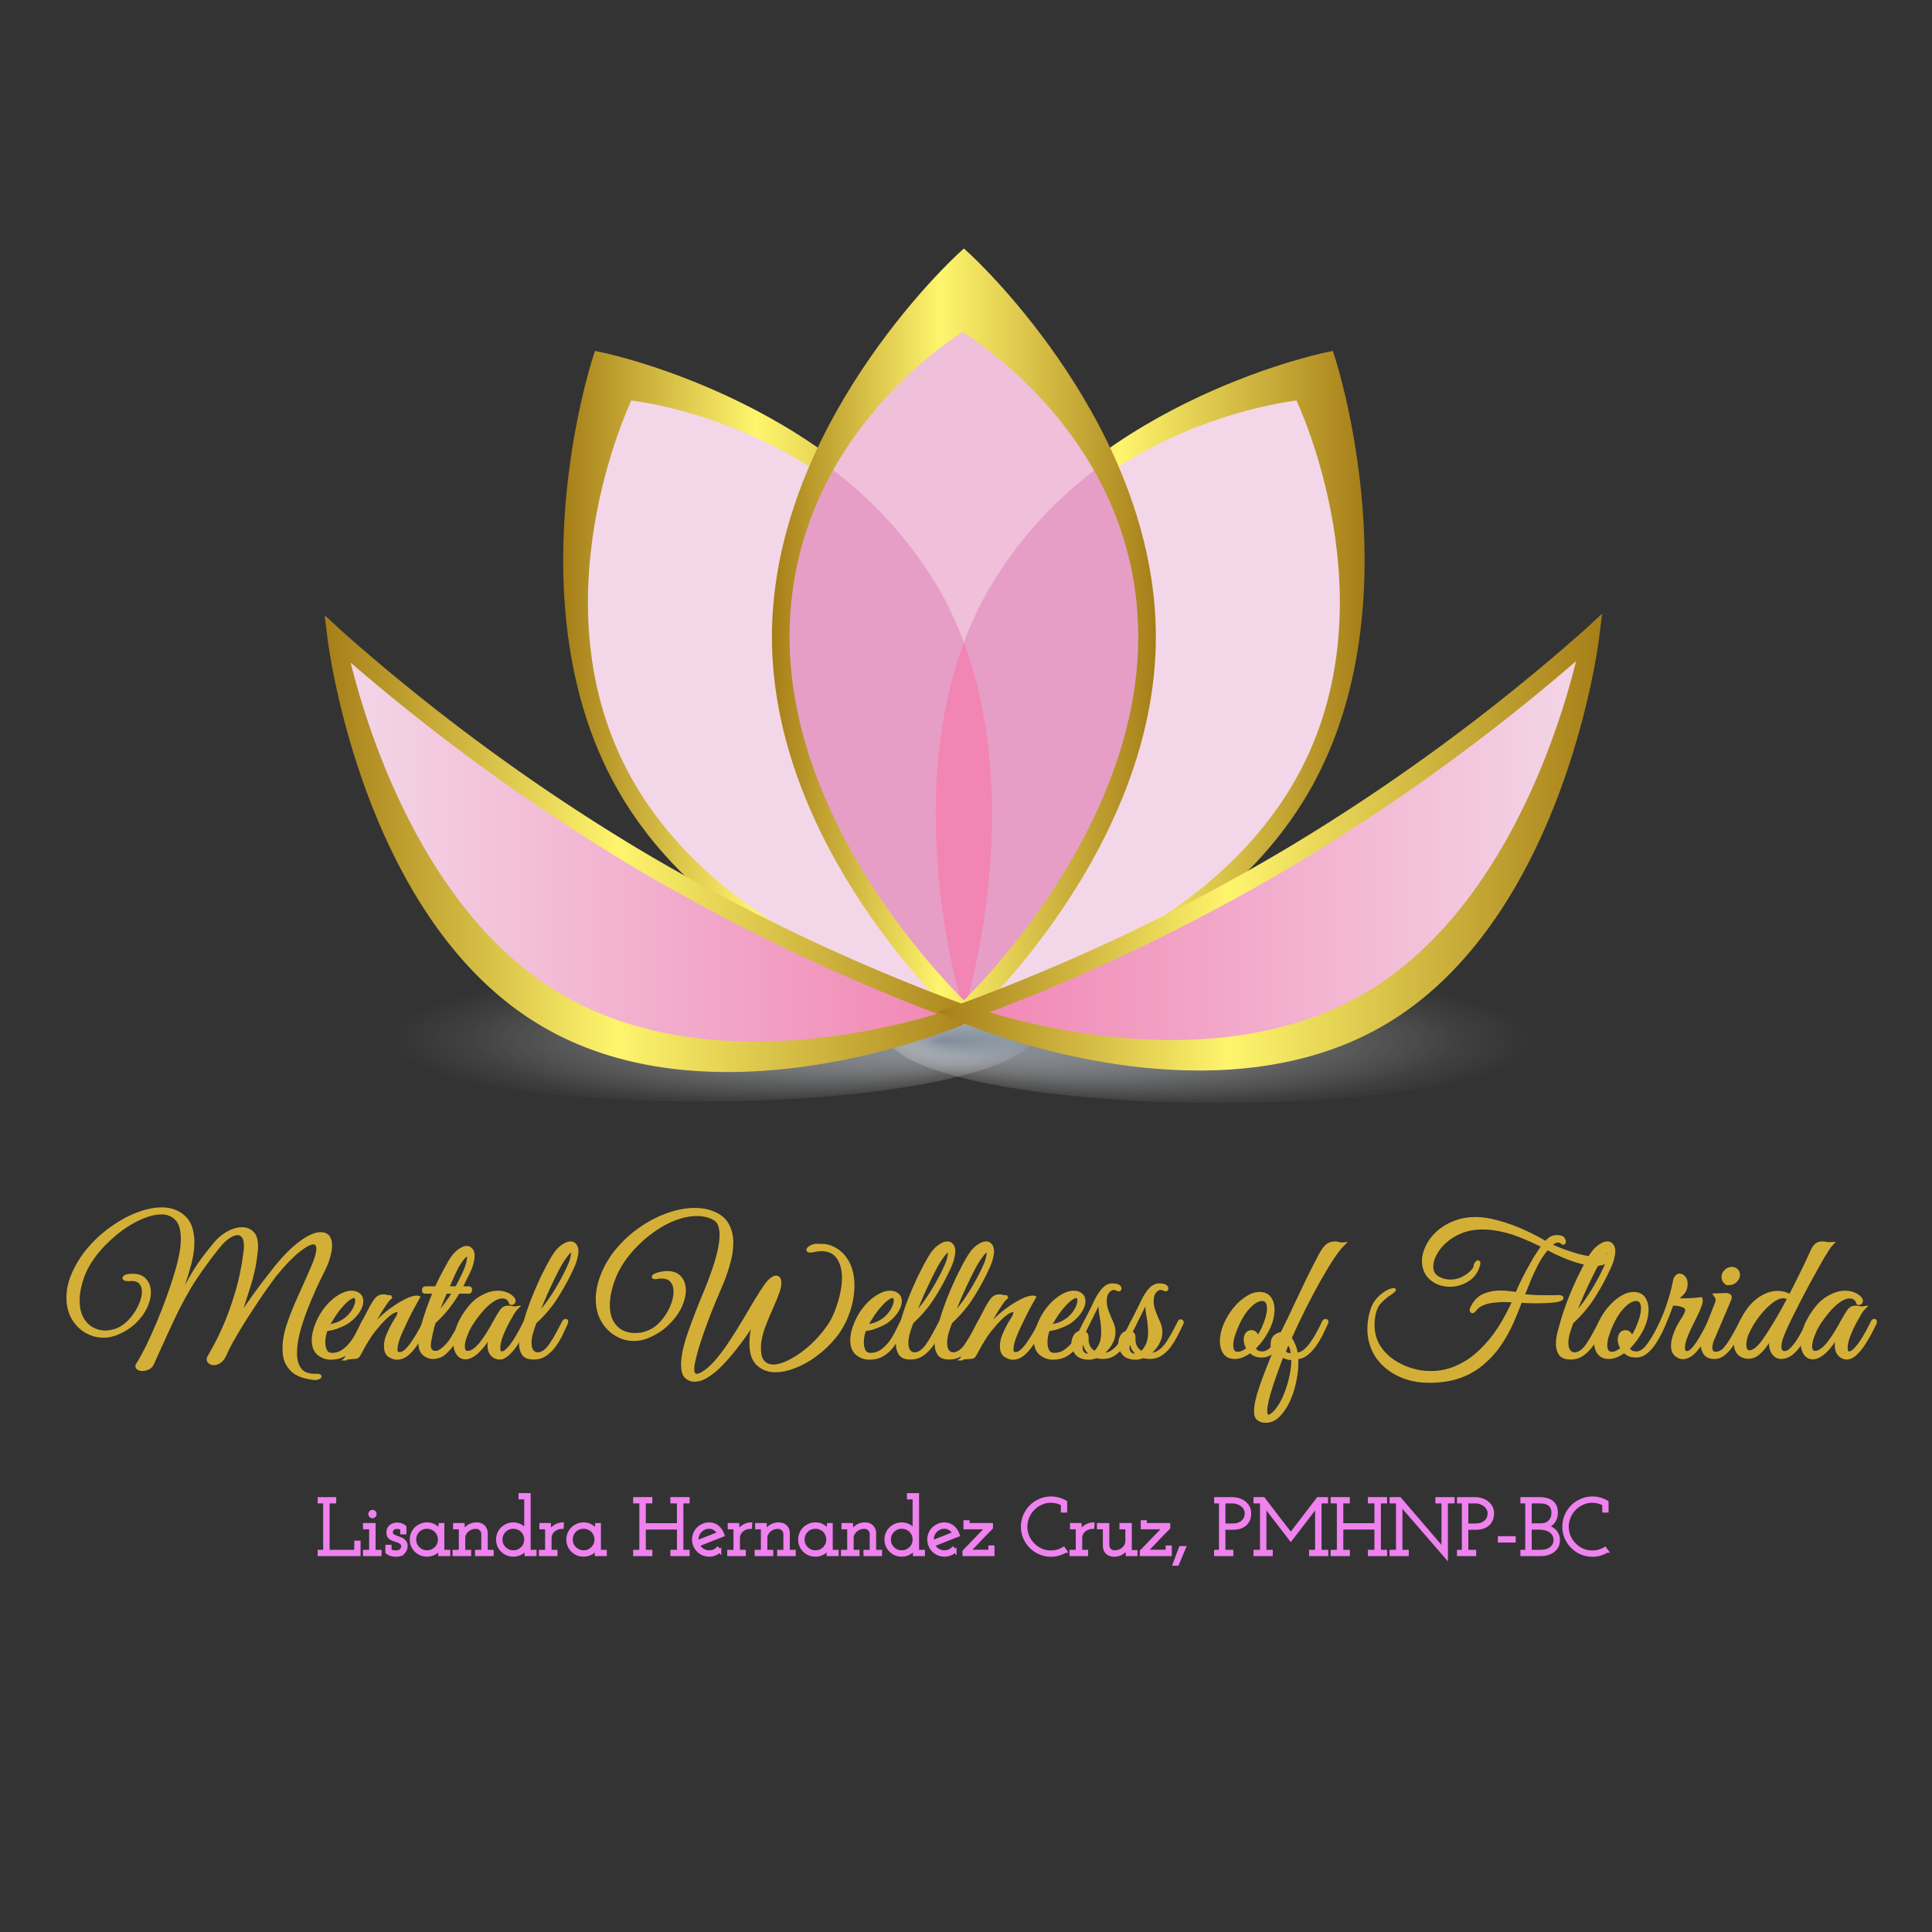 <?xml version="1.0" encoding="UTF-8"?>
<svg data-bbox="70.465 257.221 1870.82 1361.932" width="2000" height="2000" viewBox="0 0 2000 2000" id="5b9cd1dd-ca86-40d5-9a40-068cedb11fe0" xmlns="http://www.w3.org/2000/svg" data-type="ugc">
    <rect x="0" y="0" width="2000" height="2000" fill="#333333" stroke="none"/>
    <g>
        <defs id="d0201ab6-c5bb-4b3c-8b55-51a887fdf953">
            <style type="text/css" id="1b23cf1f-1f33-4fe6-a872-a35429e0ee86">
                @font-face{font-family:&quot;Josefin Slab Thin&quot;;src:url(JosefinSlab-VariableFont_wght.ttf)}@font-face{font-family:&quot;Great Vibes&quot;;src:url(GreatVibes-Regular.ttf)}
            </style>
        </defs>
        <g transform="matrix(8.142 0 0 8.444 997.3 699.538)" id="a2ec2b10-1dc6-4a64-b0a1-721f5bf6b838">
            <g id="d022bf82-175e-49cb-9b8d-cc8fd97e0d3f">
                <g transform="translate(-33.244 43.736)" id="b63324ea-54b2-4d97-ab04-bf717406547b">
                    <radialGradient id="02600f9d-cb7f-4e51-99ca-c46b00639d97" gradientUnits="userSpaceOnUse" gradientTransform="matrix(-.525 0 0 .105 -7439.255 -712.262)" cx="-14284.586" cy="7781.047" r="80.682" fx="-14347.164" fy="7781.047">
                        <stop offset="0%" id="756015f2-38d3-4ba7-a2f7-4c4711879db8" stop-color="#808c98" stop-opacity="1"/>
                        <stop offset="3.867%" id="8ccdd74a-714a-4927-96b6-354086484e15" stop-color="#86929d" stop-opacity=".95"/>
                        <stop offset="37.223%" id="8720507c-1ea1-47ad-bf3b-e7eb244e75dd" stop-color="#bac0c7" stop-opacity=".545"/>
                        <stop offset="65.508%" id="7f26d431-3952-4533-abe6-4ea27a3cbee0" stop-color="#dfe2e5" stop-opacity=".249"/>
                        <stop offset="87.312%" id="d1f25832-0b84-47ff-9246-6b537c2b2c15" stop-color="#f6f7f8" stop-opacity=".068"/>
                        <stop offset="100%" id="22ec4bc0-d670-4c9f-bdf8-4dfa9df0a1cd" stop-color="#ffffff" stop-opacity="0"/>
                    </radialGradient>
                    <path transform="translate(-57.296 -103.97)" d="M14.95 103.972c0 4.675 18.96 8.46 42.344 8.46 23.392 0 42.349-3.785 42.349-8.46 0-4.674-18.957-8.465-42.349-8.465-23.385 0-42.344 3.79-42.344 8.465" id="8f8e60f3-ef48-4f83-969a-1623fc388d88" opacity="1" fill="url(#02600f9d-cb7f-4e51-99ca-c46b00639d97)" fill-rule="nonzero" stroke="none" stroke-width="1" stroke-linecap="butt" stroke-linejoin="miter" stroke-miterlimit="4" stroke-dasharray="none" stroke-dashoffset="0"/>
                </g>
                <g transform="translate(32.563 43.918)" id="f4911b2e-03bf-41c8-b7dc-b225465f6204">
                    <radialGradient id="5200df68-aa8f-480f-aab0-2ca25da7ff01" gradientUnits="userSpaceOnUse" gradientTransform="matrix(.525 0 0 .105 7188.847 -712.262)" cx="-13463.69" cy="7782.783" r="80.682" fx="-13526.269" fy="7782.783">
                        <stop offset="0%" id="50c2f918-cb54-4d27-8160-a3361bf545b5" stop-color="#808c98" stop-opacity="1"/>
                        <stop offset="3.867%" id="d3960791-a437-4f0b-8c9a-1525969032a1" stop-color="#86929d" stop-opacity=".95"/>
                        <stop offset="37.223%" id="fdb31d80-4b70-4b51-8a2d-65be968a61eb" stop-color="#bac0c7" stop-opacity=".545"/>
                        <stop offset="65.508%" id="96e088e2-c747-413b-9944-409099db93c6" stop-color="#dfe2e5" stop-opacity=".249"/>
                        <stop offset="87.312%" id="d3d800db-5e61-415d-8562-df16ec74841b" stop-color="#f6f7f8" stop-opacity=".068"/>
                        <stop offset="100%" id="8974c504-bff3-450b-82a8-2b11ae038713" stop-color="#ffffff" stop-opacity="0"/>
                    </radialGradient>
                    <path transform="translate(-123.103 -104.152)" d="M165.45 104.153c0 4.675-18.962 8.462-42.346 8.462-23.391 0-42.348-3.787-42.348-8.462s18.957-8.464 42.348-8.464c23.384 0 42.345 3.79 42.345 8.464" id="2e71d5d9-98c3-47f7-aa98-39c7f57e0d3e" opacity="1" fill="url(#5200df68-aa8f-480f-aab0-2ca25da7ff01)" fill-rule="nonzero" stroke="none" stroke-width="1" stroke-linecap="butt" stroke-linejoin="miter" stroke-miterlimit="4" stroke-dasharray="none" stroke-dashoffset="0"/>
                </g>
                <g transform="translate(23.165 1.4)" id="aa7abc61-9810-4c2e-a6a3-07cda93ebe4a">
                    <path transform="translate(-113.705 -61.634)" d="M133.876 73.276c-12.737 22.054-43.23 28.29-43.23 28.29s-9.84-29.522 2.893-51.575c12.734-22.059 43.22-28.29 43.22-28.29s9.847 29.522-2.883 51.575" id="a5d74590-8ac1-4dc5-abea-f448b4500cd1" opacity="1" fill="#f3d7e8" fill-rule="nonzero" stroke="none" stroke-width="1" stroke-linecap="butt" stroke-linejoin="miter" stroke-miterlimit="4" stroke-dasharray="none" stroke-dashoffset="0"/>
                </g>
                <g transform="translate(-23.037 1.4)" id="5fced232-77a1-4ba4-9593-64291e7f0c59">
                    <path transform="translate(-67.503 -61.634)" d="M87.672 49.987c12.728 22.055 2.887 51.579 2.887 51.579s-30.49-6.236-43.225-28.292c-12.728-22.051-2.886-51.572-2.886-51.572s30.488 6.23 43.224 28.285" id="391d7c87-8098-4592-887c-d260afbf5567" opacity="1" fill="#f3d7e8" fill-rule="nonzero" stroke="none" stroke-width="1" stroke-linecap="butt" stroke-linejoin="miter" stroke-miterlimit="4" stroke-dasharray="none" stroke-dashoffset="0"/>
                </g>
                <g transform="translate(-23.037 1.398)" id="095ce9e0-30fd-42a1-88f1-0c715cec0619">
                    <linearGradient id="bfa4ae6f-de84-450e-a79a-b72ade69cca0" gradientUnits="userSpaceOnUse" x1="39.654" y1="61.632" x2="95.353" y2="61.632">
                        <stop offset="0%" id="ee2813ef-e4d5-4824-a74c-7b0a408dd57c" stop-color="#a67e18" stop-opacity="1"/>
                        <stop offset="43.956%" id="ec178a9e-cea6-4112-957c-3c374079fa44" stop-color="#fff56d" stop-opacity="1"/>
                        <stop offset="100%" id="7b4b83ee-f692-4198-a25f-51d3abd4539f" stop-color="#a67e18" stop-opacity="1"/>
                    </linearGradient>
                    <path transform="translate(-67.503 -61.632)" d="M86.705 50.546c12.326 21.351 2.893 50.375 2.792 50.665l1.288-.741c-.306-.064-30.15-6.401-42.484-27.75-12.326-21.355-.084-45.945.01-46.236.3.061 26.06 2.711 38.394 24.062M43.388 21.347c-.407 1.227-9.86 30.255 2.98 52.486 12.837 22.239 42.698 28.567 43.965 28.826l.968.198.316-.94c.41-1.225 9.862-30.253-2.976-52.49C75.8 27.195 45.942 20.865 44.67 20.608l-.97-.201z" id="849fab14-6f07-445e-8479-2013df90e6d9" opacity="1" fill="url(#bfa4ae6f-de84-450e-a79a-b72ade69cca0)" fill-rule="nonzero" stroke="none" stroke-width="1" stroke-linecap="butt" stroke-linejoin="miter" stroke-miterlimit="4" stroke-dasharray="none" stroke-dashoffset="0"/>
                </g>
                <g transform="translate(23.165 1.398)" id="71b554ce-1d23-4efb-91e6-d9412ce96a4b">
                    <linearGradient id="4b79d599-f12e-46e5-abc5-d3e4e411eaaa" gradientUnits="userSpaceOnUse" x1="85.858" y1="61.632" x2="141.551" y2="61.632">
                        <stop offset="0%" id="f52cc819-6d71-44bd-bdd2-767ff7c18084" stop-color="#a67e18" stop-opacity="1"/>
                        <stop offset="43.956%" id="27e57150-e457-4e92-8d81-8db767fa0520" stop-color="#fff56d" stop-opacity="1"/>
                        <stop offset="100%" id="daf77bce-67eb-4d00-a541-95111949f637" stop-color="#a67e18" stop-opacity="1"/>
                    </linearGradient>
                    <path transform="translate(-113.705 -61.632)" d="M132.893 26.484c.097.29 12.34 24.88.014 46.235-12.33 21.35-42.182 27.687-42.481 27.75l1.282.742c-.095-.29-9.528-29.314 2.799-50.665 12.325-21.35 38.086-24 38.386-24.062m4.614-6.077-.972.201c-1.262.257-31.133 6.587-43.967 28.82-12.836 22.236-3.382 51.264-2.98 52.488l.311.941.976-.198c1.268-.26 31.126-6.587 43.963-28.826 12.838-22.231 3.39-51.26 2.982-52.486z" id="544a443b-f584-4af8-af9b-1adf7ddd854f" opacity="1" fill="url(#4b79d599-f12e-46e5-abc5-d3e4e411eaaa)" fill-rule="nonzero" stroke="none" stroke-width="1" stroke-linecap="butt" stroke-linejoin="miter" stroke-miterlimit="4" stroke-dasharray="none" stroke-dashoffset="0"/>
                </g>
                <g transform="translate(.063 -4.779)" id="638ab1de-b950-4e6a-b12d-2035e5aadfd2">
                    <path transform="translate(-90.603 -55.455)" d="M113.889 55.455c0 25.465-23.286 46.11-23.286 46.11S67.316 80.92 67.316 55.456c0-25.463 23.287-46.11 23.287-46.11s23.286 20.647 23.286 46.11" id="1be406a4-0ae9-4b0f-9c19-1f4dfd7f80fc" opacity="1" fill="#f0bfd9" fill-rule="nonzero" stroke="none" stroke-width="1" stroke-linecap="butt" stroke-linejoin="miter" stroke-miterlimit="4" stroke-dasharray="none" stroke-dashoffset="0"/>
                </g>
                <g transform="translate(9.913 7.53)" id="2e487cac-e005-4262-8a1f-17b56c8dd920">
                    <path transform="translate(-100.453 -67.764)" d="M93.54 49.991c-12.584 21.797-3.123 50.865-2.901 51.541.746-.67 23.25-21.032 23.25-46.077a50.8 50.8 0 0 0-5.162-21.46 50.8 50.8 0 0 0-15.188 15.996" id="70afd6fd-bd3b-4ddc-926b-01bf2f7d063b" opacity="1" fill="#e69ec6" fill-rule="nonzero" stroke="none" stroke-width="1" stroke-linecap="butt" stroke-linejoin="miter" stroke-miterlimit="4" stroke-dasharray="none" stroke-dashoffset="0"/>
                </g>
                <g transform="translate(-9.787 7.529)" id="0fb17a63-484e-41ec-9023-5961fd52d1fa">
                    <path transform="translate(-80.753 -67.763)" d="M87.672 49.987a50.8 50.8 0 0 0-15.193-15.992 50.8 50.8 0 0 0-5.163 21.46c0 25.034 22.493 45.397 23.257 46.076.222-.686 9.676-29.749-2.901-51.544" id="38e18e79-7591-4594-8942-550602b2e92d" opacity="1" fill="#e69ec6" fill-rule="nonzero" stroke="none" stroke-width="1" stroke-linecap="butt" stroke-linejoin="miter" stroke-miterlimit="4" stroke-dasharray="none" stroke-dashoffset="0"/>
                </g>
                <g transform="translate(.063 18.556)" id="e6de9f87-ffcb-4720-b575-40f72c1e14cd">
                    <path transform="translate(-90.603 -78.79)" d="M90.603 101.42c.567-1.762 7.776-25.068 0-45.259-7.772 20.189-.57 43.479 0 45.259" id="21fb4034-a64c-4d0f-b13f-8c66db31f933" opacity="1" fill="#f285b3" fill-rule="nonzero" stroke="none" stroke-width="1" stroke-linecap="butt" stroke-linejoin="miter" stroke-miterlimit="4" stroke-dasharray="none" stroke-dashoffset="0"/>
                </g>
                <g transform="translate(.063 -4.777)" id="f56163a0-e1ea-4e4f-a44d-d8edfbbfdd2b">
                    <linearGradient id="b5a7350d-ef18-4137-b3e5-1fdc35ab62eb" gradientUnits="userSpaceOnUse" x1="66.196" y1="55.457" x2="115.01" y2="55.457">
                        <stop offset="0%" id="b97dbe94-d4f2-40e0-ba78-7692738eff9e" stop-color="#a67e18" stop-opacity="1"/>
                        <stop offset="43.956%" id="7190e9e6-f27c-4f10-8157-bbc02cafc56c" stop-color="#fff56d" stop-opacity="1"/>
                        <stop offset="100%" id="91d21719-4244-4c45-9f92-80551c695681" stop-color="#a67e18" stop-opacity="1"/>
                    </linearGradient>
                    <path transform="translate(-90.603 -55.457)" d="M112.772 55.455c0 24.677-22.68 45.067-22.909 45.272h1.485c-.233-.205-22.912-20.62-22.912-45.272 0-24.677 21.752-37.15 21.981-37.353.23.203 22.355 12.7 22.355 37.353M89.863 8.51c-.966.857-23.667 21.27-23.667 46.945 0 25.673 22.701 46.089 23.667 46.945l.74.661.745-.661c.96-.857 23.662-21.273 23.662-46.945 0-25.674-22.701-46.088-23.662-46.945l-.745-.657Z" id="b99baee2-7f72-4152-b04d-568336fb2bb9" opacity="1" fill="url(#b5a7350d-ef18-4137-b3e5-1fdc35ab62eb)" fill-rule="nonzero" stroke="none" stroke-width="1" stroke-linecap="butt" stroke-linejoin="miter" stroke-miterlimit="4" stroke-dasharray="none" stroke-dashoffset="0"/>
                </g>
                <g transform="translate(-39.789 21.412)" id="22ae342c-fe4e-4d09-88bc-35addec42f27">
                    <linearGradient id="3ab99bd0-4bee-4a68-912e-b4c6d0305b52" gradientUnits="userSpaceOnUse" x1="10.821" y1="81.646" x2="90.682" y2="81.646">
                        <stop offset="0%" id="c7073a1f-bd33-4b90-9269-b2bead05b0ed" stop-color="#f3d7e8" stop-opacity="1"/>
                        <stop offset="100%" id="690528dc-a78e-4c0c-b64e-f1be70a1fa05" stop-color="#f285b3" stop-opacity="1"/>
                    </linearGradient>
                    <path transform="translate(-50.752 -81.646)" d="M48.61 82.403a252.5 252.5 0 0 0 42.072 19.34s-31.385 13.074-53.434.34c-22.06-12.73-26.427-46.448-26.427-46.448A253 253 0 0 0 48.61 82.403" id="1ee4de3a-ff6a-4c03-a5e6-5aa38f10dba3" opacity="1" fill="url(#3ab99bd0-4bee-4a68-912e-b4c6d0305b52)" fill-rule="nonzero" stroke="none" stroke-width="1" stroke-linecap="butt" stroke-linejoin="miter" stroke-miterlimit="4" stroke-dasharray="none" stroke-dashoffset="0"/>
                </g>
                <g transform="translate(-38.936 20.577)" id="6e0f2627-30aa-43a6-935c-d53034e0ea71">
                    <linearGradient id="9198c443-8f26-4a74-80bd-e1a240a20831" gradientUnits="userSpaceOnUse" x1="9.326" y1="80.811" x2="93.883" y2="80.811">
                        <stop offset="0%" id="4a4534f4-72d1-48fb-8bcf-65d4c1b379ee" stop-color="#a67e18" stop-opacity="1"/>
                        <stop offset="43.956%" id="4201bed3-95d5-40f5-b851-e7c4fb18366e" stop-color="#fff56d" stop-opacity="1"/>
                        <stop offset="100%" id="67dd8bb9-aaa0-4f78-8048-b87fb17b5940" stop-color="#a67e18" stop-opacity="1"/>
                    </linearGradient>
                    <path transform="translate(-51.605 -80.811)" d="M48.05 83.368a256.6 256.6 0 0 0 42.283 19.438l-.081-2.096c-.305.13-29.753 10.735-51.066-1.566-21.313-12.307-27.217-43.323-27.26-43.652l-1.85.975a256.6 256.6 0 0 0 37.975 26.9M9.71 55.779c.186 1.395 4.702 34.416 26.976 47.27 22.274 12.863 53.124.27 54.427-.272l2.77-1.152-2.85-.94a254.7 254.7 0 0 1-41.865-19.25A254.5 254.5 0 0 1 11.563 54.8l-2.237-1.994Z" id="6e907536-2187-4244-a527-dda430dfeee1" opacity="1" fill="url(#9198c443-8f26-4a74-80bd-e1a240a20831)" fill-rule="nonzero" stroke="none" stroke-width="1" stroke-linecap="butt" stroke-linejoin="miter" stroke-miterlimit="4" stroke-dasharray="none" stroke-dashoffset="0"/>
                </g>
                <g transform="translate(39.856 21.257)" id="7d4a979d-671b-4ccf-9213-7bfa6bc1b1c5">
                    <linearGradient id="06b4e056-5e55-4844-af1b-3f692454daa7" gradientUnits="userSpaceOnUse" x1="90.463" y1="81.491" x2="170.33" y2="81.491">
                        <stop offset="0%" id="a2ee0d40-4536-4032-8ed6-a307767092a1" stop-color="#f285b3" stop-opacity="1"/>
                        <stop offset="100%" id="43e6464d-3b36-42f4-96a5-2a0011dee4ae" stop-color="#f3d7e8" stop-opacity="1"/>
                    </linearGradient>
                    <path transform="translate(-130.397 -81.49)" d="M132.535 82.243a253 253 0 0 1-42.072 19.345s31.387 13.073 53.437.34c22.053-12.73 26.43-46.447 26.43-46.447a253 253 0 0 1-37.795 26.762" id="f16eba1d-c9d9-4692-833b-4929dafafe1d" opacity="1" fill="url(#06b4e056-5e55-4844-af1b-3f692454daa7)" fill-rule="nonzero" stroke="none" stroke-width="1" stroke-linecap="butt" stroke-linejoin="miter" stroke-miterlimit="4" stroke-dasharray="none" stroke-dashoffset="0"/>
                </g>
                <g transform="translate(38.937 20.389)" id="45c5ec63-6b88-485f-98e3-56e6bcac6461">
                    <linearGradient id="34d65b4c-b525-4685-9d36-3254b754bc8c" gradientUnits="userSpaceOnUse" x1="87.199" y1="80.623" x2="171.754" y2="80.623">
                        <stop offset="0%" id="cababbd6-3565-49fb-8475-33daa4d096a0" stop-color="#a67e18" stop-opacity="1"/>
                        <stop offset="43.956%" id="489f70de-a5ef-4c03-9de5-05710970e51d" stop-color="#fff56d" stop-opacity="1"/>
                        <stop offset="100%" id="3d416168-cefc-49a8-a7c6-48a40cc891c4" stop-color="#a67e18" stop-opacity="1"/>
                    </linearGradient>
                    <path transform="translate(-129.477 -80.623)" d="m171.002 56.281-1.853-.978c-.038.332-5.944 31.348-27.256 43.657-21.312 12.296-50.761 1.696-51.067 1.57l-.079 2.09a257 257 0 0 0 42.28-19.438 256 256 0 0 0 37.975-26.9m.752-3.664-2.238 1.994a253.6 253.6 0 0 1-37.608 26.635 254 254 0 0 1-41.861 19.25l-2.848.94 2.766 1.154c1.3.54 32.154 13.133 54.43.276 22.273-12.861 26.793-45.877 26.974-47.274z" id="5fecfb15-5d33-486f-947c-ee0231cb78c2" opacity="1" fill="url(#34d65b4c-b525-4685-9d36-3254b754bc8c)" fill-rule="nonzero" stroke="none" stroke-width="1" stroke-linecap="butt" stroke-linejoin="miter" stroke-miterlimit="4" stroke-dasharray="none" stroke-dashoffset="0"/>
                </g>
            </g>
        </g>
        <g transform="translate(997 1583.304)scale(3.303)" id="b65c5106-a2fc-4954-9a78-5bdc9bd6a223">
            <g aria-label="Lisandra Hernandez Cruz, PMHNP-BC" style="white-space:pre" id="3fd9eebc-6ae8-4e18-89cc-a93b80d0f0e9" font-style="normal" font-weight="400" font-size="25" font-family="Josefin Slab Thin" opacity="1" fill-rule="nonzero" stroke="#ee82ee" stroke-width="1" stroke-linecap="butt" stroke-linejoin="miter" stroke-miterlimit="4" stroke-dasharray="none" stroke-dashoffset="0">
                <path d="M-189.34 7.853v-3.85h-.975v2.875h-8.725v-15.55h2.075v-.975h-4.825v.975h1.725v15.55h-1.725v.975z" id="5dfb238d-46fb-445d-adb7-7b01ed9b4cfe" fill="#ee82ee"/>
                <path d="M-182.756 7.853v-.975h-1.875v-8.4h-2.95v.975h1.925v7.425h-1.925v.975zm-1.55-12.7q0-.35-.25-.575-.25-.25-.55-.25-.325 0-.575.25-.25.225-.25.575t.25.6q.25.225.575.225.3 0 .55-.225.25-.25.25-.6z" id="f5cf6829-3f4f-4b99-88df-f7ed9ac3f1a9" fill="#ee82ee"/>
                <path d="M-175.264 7.053q.35-.4.5-.875.175-.5.175-.95 0-.8-.35-1.275-.325-.475-.825-.775-.525-.3-1.125-.475-.575-.2-1.1-.425-.5-.2-.875-.5-.35-.325-.35-.875 0-.425.15-.725t.375-.5q.25-.175.575-.25.35-.1.675-.1.425 0 .8.1t.725.3v1.3h.95V-.797q-.25-.225-.55-.375-.3-.175-.625-.3-.4-.125-.7-.15-.3-.05-.625-.05-.45 0-.975.175-.525.15-.925.475t-.65.8q-.225.475-.225 1.15 0 .825.325 1.3.35.45.875.7t1.125.425 1.1.4q.525.2.85.55t.325 1q0 .45-.175.775-.15.3-.425.525-.3.225-.65.35-.35.1-.725.1-.55 0-1.05-.075-.5-.1-.975-.4V5.303h-.925v1.825q.575.55 1.325.725.775.2 1.575.2.85 0 1.425-.275.6-.275.975-.725z" id="21f9eab1-49be-490b-8643-e9fab34f4798" fill="#ee82ee"/>
                <path d="M-161.232 7.853v-.975h-1.85v-8.4h-.825q-.05.55-.075 1.125-.025.55-.025 1.075-.425-.975-1.475-1.675-1.05-.725-2.525-.725-1.05 0-1.95.4-.875.375-1.55 1.025-.675.675-1.05 1.575t-.375 1.875q0 1.025.375 1.9t1.05 1.55 1.55 1.05q.9.375 1.95.375.75 0 1.4-.2.675-.2 1.2-.55.5-.325.85-.725.375-.425.55-.875v2.175zm-6.775-8.575q.8 0 1.5.3.7.275 1.25.8.525.525.825 1.25.325.7.325 1.525t-.325 1.55q-.3.7-.85 1.225-.525.525-1.225.825-.7.275-1.5.275t-1.475-.275-1.2-.775q-.575-.525-.9-1.25t-.325-1.575q0-.8.275-1.5.3-.7.825-1.225.5-.55 1.225-.85t1.575-.3z" id="e9528a42-0177-4be9-a2b8-120d0ad048fc" fill="#ee82ee"/>
                <path d="M-154.68 7.853v-.975h-1.85v-4.15q0-.725.3-1.35.326-.65.876-1.125.525-.45 1.2-.7.7-.25 1.475-.25 1.05.05 1.575.65.55.575.6 1.4v5.525h-1.95v.975h4.825v-.975h-1.85v-5.8q-.05-1.25-.85-2.025t-2.175-.775q-1.4 0-2.5.725t-1.6 1.9q-.025-.425-.05-.75-.025-.35-.05-.775l-.025-.9h-2.625v.975h1.8v7.425h-1.95v.975z" id="4646b459-1ab7-44c9-8d66-c95682c47426" fill="#ee82ee"/>
                <path d="M-134.181 7.853v-.975h-1.85v-17.774h-2.8v.974h1.775v9.4q0 .425.025 1.1-.2-.425-.525-.825t-.85-.75q-.525-.325-1.2-.525-.65-.2-1.35-.2-1.05 0-1.95.4-.875.375-1.55 1.025t-1.05 1.55-.375 1.9q0 1.025.375 1.9t1.05 1.55 1.55 1.05q.9.375 1.95.375.75 0 1.4-.2.675-.2 1.2-.55.5-.325.85-.725.375-.425.55-.875v2.175zm-6.775-8.575q.775 0 1.475.275t1.225.775q.55.525.875 1.275.325.725.325 1.55t-.325 1.55q-.3.725-.85 1.225-.55.525-1.25.825-.675.275-1.475.275-.825 0-1.525-.275-.675-.3-1.2-.825-.55-.5-.875-1.225-.3-.725-.3-1.55 0-.8.3-1.5.3-.725.825-1.25t1.225-.825 1.55-.3z" id="295eff85-1896-457b-ae59-06c6c2d25164" fill="#ee82ee"/>
                <path d="M-127.629 7.853v-.975h-1.85v-4.15q0-.775.325-1.425.325-.675.9-1.1.5-.425 1.15-.65.675-.25 1.425-.25l.05-1.025q-.575.025-1.15.2-.55.175-1.075.5-.55.325-1 .825-.425.475-.7 1.1-.025-.425-.025-.55t-.025-.55l-.075-1.325h-2.625v.975h1.8v7.425h-1.95v.975z" id="635651d3-75f3-4fd4-84dc-dae7de6c39a7" fill="#ee82ee"/>
                <path d="M-112.16 7.853v-.975h-1.85v-8.4h-.825q-.05.55-.075 1.125-.025.55-.025 1.075-.425-.975-1.475-1.675-1.05-.725-2.525-.725-1.05 0-1.95.4-.875.375-1.55 1.025-.675.675-1.05 1.575t-.375 1.875q0 1.025.375 1.9t1.05 1.55 1.55 1.05q.9.375 1.95.375.75 0 1.4-.2.675-.2 1.2-.55.5-.325.85-.725.375-.425.55-.875v2.175zm-6.775-8.575q.8 0 1.5.3.7.275 1.25.8.525.525.825 1.25.325.7.325 1.525t-.325 1.55q-.3.7-.85 1.225-.525.525-1.225.825-.7.275-1.5.275t-1.475-.275-1.2-.775q-.575-.525-.9-1.25t-.325-1.575q0-.8.275-1.5.3-.7.825-1.225.5-.55 1.225-.85t1.575-.3z" id="a9c3124e-d469-4a3e-bf2f-444ac366de51" fill="#ee82ee"/>
                <path d="M-97.888 7.853v-.975h-2.05v-7.35h10.75v7.35h-2.05v.975h5.025v-.975h-1.95v-15.55h1.95v-.975h-5.025v.975h2.05v7.2h-10.75v-7.2h2.05v-.975h-5.025v.975h1.95v15.55h-1.95v.975z" id="87f916f6-bba0-4fad-a51a-a0d8d6273f8d" fill="#ee82ee"/>
                <path d="M-79.556-.722q.975 0 1.75.55.8.525 1.25 1.375l-3.4 1.35q-1.675.65-3.375 1.325-.175-.85.025-1.65.2-.825.7-1.475.525-.675 1.3-1.075.8-.4 1.75-.4zm3.275 7.45-.625-.75q-.525.5-1.2.775t-1.45.275q-1.175 0-2.1-.6t-1.375-1.575q1.95-.8 3.875-1.55 1.95-.75 3.9-1.525-.25-.75-.65-1.375-.4-.65-.925-1.1-.55-.5-1.25-.75-.7-.275-1.475-.275-1.025 0-1.925.4-.875.375-1.55 1.025t-1.05 1.55-.375 1.9q0 1.025.375 1.9t1.05 1.55 1.55 1.05q.9.375 1.925.375.975 0 1.8-.35t1.475-.95z" id="53b1f6aa-c930-49e1-bde4-8fe8f7741842" fill="#ee82ee"/>
                <path d="M-68.595 7.853v-.975h-1.85v-4.15q0-.775.325-1.425.325-.675.9-1.1.5-.425 1.15-.65.675-.25 1.425-.25l.05-1.025q-.575.025-1.15.2-.55.175-1.075.5-.55.325-1 .825-.425.475-.7 1.1-.025-.425-.025-.55t-.025-.55l-.075-1.325h-2.625v.975h1.8v7.425h-1.95v.975z" id="4f45075e-5450-47a5-9554-dad4bb6f3511" fill="#ee82ee"/>
                <path d="M-60.002 7.853v-.975h-1.85v-4.15q0-.725.3-1.35.325-.65.875-1.125.525-.45 1.2-.7.7-.25 1.475-.25 1.05.05 1.575.65.55.575.6 1.4v5.525h-1.95v.975h4.825v-.975h-1.85v-5.8q-.05-1.25-.85-2.025t-2.175-.775q-1.4 0-2.5.725t-1.6 1.9q-.025-.425-.05-.75-.025-.35-.05-.775l-.025-.9h-2.625v.975h1.8v7.425h-1.95v.975z" id="fafccd44-1589-45d7-b87b-76d38e487826" fill="#ee82ee"/>
                <path d="M-39.504 7.853v-.975h-1.85v-8.4h-.825q-.05.55-.075 1.125-.025.55-.025 1.075-.425-.975-1.475-1.675-1.05-.725-2.525-.725-1.05 0-1.95.4-.875.375-1.55 1.025-.675.675-1.05 1.575t-.375 1.875q0 1.025.375 1.9t1.05 1.55 1.55 1.05q.9.375 1.95.375.75 0 1.4-.2.675-.2 1.2-.55.5-.325.85-.725.375-.425.55-.875v2.175zm-6.775-8.575q.8 0 1.5.3.7.275 1.25.8.525.525.825 1.25.325.7.325 1.525t-.325 1.55q-.3.7-.85 1.225-.525.525-1.225.825-.7.275-1.5.275t-1.475-.275-1.2-.775q-.575-.525-.9-1.25t-.325-1.575q0-.8.275-1.5.3-.7.825-1.225.5-.55 1.225-.85t1.575-.3z" id="da7f115d-0cde-4be3-9a44-484e73d986c5" fill="#ee82ee"/>
                <path d="M-32.95 7.853v-.975h-1.85v-4.15q0-.725.3-1.35.324-.65.874-1.125.525-.45 1.2-.7.7-.25 1.475-.25 1.05.05 1.575.65.55.575.6 1.4v5.525h-1.95v.975h4.825v-.975h-1.85v-5.8q-.05-1.25-.85-2.025t-2.175-.775q-1.4 0-2.5.725t-1.6 1.9q-.025-.425-.05-.75-.025-.35-.05-.775l-.025-.9h-2.625v.975h1.8v7.425h-1.95v.975z" id="ce6489ca-8d01-4934-8bec-4df1acf35d3b" fill="#ee82ee"/>
                <path d="M-12.453 7.853v-.975h-1.85v-17.774h-2.8v.974h1.775v9.4q0 .425.025 1.1-.2-.425-.525-.825t-.85-.75q-.525-.325-1.2-.525-.65-.2-1.35-.2-1.05 0-1.95.4-.875.375-1.55 1.025t-1.05 1.55-.375 1.9q0 1.025.375 1.9t1.05 1.55 1.55 1.05q.9.375 1.95.375.75 0 1.4-.2.675-.2 1.2-.55.5-.325.85-.725.375-.425.55-.875v2.175zm-6.775-8.575q.775 0 1.475.275t1.225.775q.55.525.875 1.275.325.725.325 1.55t-.325 1.55q-.3.725-.85 1.225-.55.525-1.25.825-.675.275-1.475.275-.825 0-1.525-.275-.675-.3-1.2-.825-.55-.5-.875-1.225-.3-.725-.3-1.55 0-.8.3-1.5.3-.725.825-1.25t1.225-.825 1.55-.3z" id="0cf4989a-fbae-4357-b99f-3d81e4ad81e4" fill="#ee82ee"/>
                <path d="M-5.825-.722q.975 0 1.75.55.8.525 1.25 1.375l-3.4 1.35Q-7.9 3.203-9.6 3.878q-.175-.85.025-1.65.2-.825.7-1.475.525-.675 1.3-1.075.8-.4 1.75-.4zm3.275 7.45-.625-.75q-.525.5-1.2.775t-1.45.275q-1.175 0-2.1-.6T-9.3 4.853q1.95-.8 3.875-1.55 1.95-.75 3.9-1.525-.25-.75-.65-1.375-.4-.65-.925-1.1-.55-.5-1.25-.75-.7-.275-1.475-.275-1.025 0-1.925.4-.875.375-1.55 1.025t-1.05 1.55-.375 1.9q0 1.025.375 1.9t1.05 1.55 1.55 1.05q.9.375 1.925.375.975 0 1.8-.35t1.475-.95z" id="00a6abec-6f77-407c-81f9-838063998416" fill="#ee82ee"/>
                <path d="M9.335 7.853v-2.35H8.41v1.35H1.735q1.875-1.9 3.525-3.675 1.675-1.775 3.6-3.7v-1H1.535v-.875H.61v1.85h6.825q-1.9 1.95-3.575 3.725Q2.185 4.928.31 6.853v1z" id="1e165348-0942-4ae8-8ad2-19efb58db4fc" fill="#ee82ee"/>
                <path d="m32.096 6.803-.575-.825q-.9.525-1.925.825-1 .275-2.1.275-1.625 0-3.05-.625-1.425-.65-2.475-1.725-1.075-1.05-1.7-2.5t-.625-3.075q0-1.65.625-3.1.625-1.475 1.7-2.55 1.075-1.1 2.5-1.725 1.425-.65 3.075-.65.95 0 1.85.25.925.225 1.75.65v2.175h.975v-2.8q-1.025-.6-2.175-.925-1.125-.325-2.4-.325-1.85 0-3.475.725-1.625.7-2.825 1.9-1.225 1.225-1.925 2.875-.7 1.625-.7 3.475t.7 3.475 1.925 2.825q1.2 1.225 2.825 1.925t3.475.7q1.275 0 2.4-.325 1.15-.35 2.15-.925z" id="b77be4ae-cff4-4edf-aad3-ccad3c002179" fill="#ee82ee"/>
                <path d="M38.68 7.853v-.975h-1.85v-4.15q0-.775.325-1.425.325-.675.9-1.1.5-.425 1.15-.65.675-.25 1.425-.25l.05-1.025q-.575.025-1.15.2-.55.175-1.075.5-.55.325-1 .825-.425.475-.7 1.1-.025-.425-.025-.55t-.025-.55l-.075-1.325h-2.625v.975h1.8v7.425h-1.95v.975z" id="d5f33d22-0b72-4f71-8221-c0a112a34fb5" fill="#ee82ee"/>
                <path d="M51.424 5.428v1.125l.05 1.3h2.675v-.9h-1.775v-8.475h-2.875v.975h1.85v4.15q0 .75-.325 1.4-.325.625-.85 1.05-.525.475-1.225.725-.675.25-1.45.25-1.05-.05-1.6-.625-.525-.6-.575-1.425v-6.5h-2.875v.975h1.85v5.8q.05 1.25.85 2.025t2.175.775 2.475-.7q1.125-.725 1.625-1.925z" id="c18076ae-9ceb-4116-8a12-b4b80d3266e3" fill="#ee82ee"/>
                <path d="M64.901 7.853v-2.35h-.925v1.35h-6.675q1.875-1.9 3.525-3.675 1.675-1.775 3.6-3.7v-1h-7.325v-.875h-.925v1.85h6.825q-1.9 1.95-3.575 3.725-1.675 1.75-3.55 3.675v1z" id="ab8cca59-0062-48b0-97b2-a6e2f56f3cd4" fill="#ee82ee"/>
                <path d="M67.167 10.854q.55-1.3 1.075-2.576.525-1.275 1.075-2.575h-1.175q-.5 1.3-.975 2.575-.45 1.275-.95 2.575z" id="c7619d65-8926-4a3a-9866-d6b692dd35d5" fill="#ee82ee"/>
                <path d="M84.192 7.853v-.975h-2.475V-.397h2.775q2.55 0 3.925-1.25 1.375-1.275 1.375-3.425 0-1.225-.55-2.1t-1.35-1.425-1.75-.8q-.925-.25-1.7-.25h-5.275v.975h1.525v15.55h-1.525v.975zM81.717-8.672h2.625q.95 0 1.75.3t1.4.775q.6.5.925 1.15.35.65.35 1.375 0 .6-.2 1.25t-.7 1.175q-.525.575-1.375.925t-2.175.35h-2.6z" id="b6c2b7a6-51c1-424f-8acd-d7ab4e8247c0" fill="#ee82ee"/>
                <path d="M96.546 7.853v-.975h-1.975v-13.45q0-.225-.025-.475 0-.275-.025-.5.15.225.225.35.1.1.25.325l7.7 10.025 7.475-9.75q.2-.275.35-.475t.35-.475q-.025.3-.05.5V6.878h-1.9v.975h5.025v-.975h-2.1v-15.55h2.025v-.975h-2.625q-2.15 2.775-4.275 5.575-2.125 2.775-4.275 5.55-1.85-2.375-4.1-5.3-2.25-2.95-4.45-5.825H91.52v.975h2.025v15.55H91.52v.975z" id="eceb82a6-191a-487a-b776-c675e5aef8af" fill="#ee82ee"/>
                <path d="M120.716 7.853v-.975h-2.05v-7.35h10.75v7.35h-2.05v.975h5.025v-.975h-1.95v-15.55h1.95v-.975h-5.025v.975h2.05v7.2h-10.75v-7.2h2.05v-.975h-5.025v.975h1.95v15.55h-1.95v.975z" id="962c221e-431c-4535-9730-1e81aa1686e3" fill="#ee82ee"/>
                <path d="M151.448-8.672h2.1v-.975h-5.025v.975h1.9V5.553l.075.8-.475-.65-13.175-15.35h-2.7v.975h2.025v15.55h-2.025v.975h5.025v-.975h-1.975V-7.197l-.05-.725.45.575 13.85 16z" id="89d648e3-6340-4155-99b8-9be3a555f805" fill="#ee82ee"/>
                <path d="M160.315 7.853v-.975h-2.475V-.397h2.775q2.55 0 3.925-1.25 1.375-1.275 1.375-3.425 0-1.225-.55-2.1t-1.35-1.425-1.75-.8q-.925-.25-1.7-.25h-5.275v.975h1.525v15.55h-1.525v.975zM157.84-8.672h2.625q.95 0 1.75.3t1.4.775q.6.5.925 1.15.35.65.35 1.375 0 .6-.2 1.25t-.7 1.175q-.525.575-1.375.925t-2.175.35h-2.6z" id="def18c07-d3c2-4ab4-83ab-e32dac4ac833" fill="#ee82ee"/>
                <path d="M172.694 3.603v-1h-4.6v1z" id="bcb41057-bdd6-40a1-b6b2-9aad8ec4b12b" fill="#ee82ee"/>
                <path d="M181.114 7.853q1.05 0 2.025-.275.975-.3 1.75-.875.75-.55 1.2-1.375.475-.85.475-1.975 0-.9-.3-1.625t-.825-1.275-1.225-.9q-.675-.35-1.4-.5 1.575-.425 2.325-1.6.775-1.175.775-2.725 0-1.15-.375-1.975-.375-.85-1.05-1.375-.7-.525-1.675-.775-.95-.25-2.125-.25h-5.525v.975h1.525v15.55h-1.525v.975zm-3.4-8.3h2.9q.95 0 1.825.225.9.225 1.6.675.675.45 1.075 1.175.425.7.425 1.65 0 .9-.375 1.575-.35.65-.95 1.1-.625.475-1.45.7-.8.225-1.725.225h-3.325zm0-8.225h3.2q.85 0 1.575.2t1.25.6q.55.4.85 1.075t.3 1.6q0 1.7-1.05 2.75-1.025 1.025-2.825 1.025h-3.3z" id="09469d2d-4e0d-44c4-b21c-6051ae69ae70" fill="#ee82ee"/>
                <path d="m201.773 6.803-.575-.825q-.9.525-1.925.825-1 .275-2.1.275-1.625 0-3.05-.625-1.425-.65-2.475-1.725-1.075-1.05-1.7-2.5t-.625-3.075q0-1.65.625-3.1.625-1.475 1.7-2.55 1.075-1.1 2.5-1.725 1.425-.65 3.075-.65.95 0 1.85.25.925.225 1.75.65v2.175h.975v-2.8q-1.025-.6-2.175-.925-1.125-.325-2.4-.325-1.85 0-3.475.725-1.625.7-2.825 1.9-1.225 1.225-1.925 2.875-.7 1.625-.7 3.475t.7 3.475 1.925 2.825q1.2 1.225 2.825 1.925t3.475.7q1.275 0 2.4-.325 1.15-.35 2.15-.925z" id="dc923949-0896-4878-a727-84b08580e883" fill="#ee82ee"/>
            </g>
        </g>
        <g transform="translate(997 1346.02)scale(3.303)" id="230fa075-9b0d-413e-948d-5cc0e55dbfed">
            <g aria-label="Mental Wellness of Florida" style="white-space:pre" id="6309d04c-ba28-4e75-8222-14d1629b210b" font-style="normal" font-weight="400" font-size="57" font-family="Great Vibes" opacity="1" fill-rule="nonzero" stroke="#d4af37" stroke-width="1" stroke-linecap="butt" stroke-linejoin="miter" stroke-miterlimit="4" stroke-dasharray="none" stroke-dashoffset="0">
                <path d="M-203.747 24.461q-.855-.114-2.337-.456-1.482-.285-3.02-1.197-1.54-.912-2.623-2.793-1.083-1.824-1.083-4.902 0-3.534 1.425-7.752 1.482-4.275 3.591-8.892t4.047-9.12q1.54-3.591 1.54-5.472t-1.426-1.881q-1.596 0-4.788 2.565-3.135 2.508-7.296 7.638-1.083 1.368-2.793 3.819-1.71 2.394-3.648 5.358-1.938 2.907-3.819 5.928-1.824 2.964-3.249 5.472-1.368 2.508-1.995 3.99-.74 1.767-1.71 2.394-.969.684-1.824.684-.74 0-1.31-.399-.514-.399-.514-.969 0-.342.171-.57.342-.684 1.824-3.306t3.363-6.954q1.881-4.389 3.591-10.146 1.767-5.814 2.622-12.825.114-.798.114-1.71 0-1.995-.684-2.907-.684-.969-1.824-.969-1.254 0-2.85 1.083t-3.249 3.135q-2.85 3.591-5.016 6.669-2.166 3.021-3.99 6.042-1.767 3.021-3.534 6.441-1.71 3.42-3.648 7.695-1.938 4.218-4.446 9.804-.399.912-1.368 1.311-.912.399-1.71.399t-1.31-.342q-.514-.342-.343-.969 1.482-2.28 3.192-5.757t3.42-7.581q1.767-4.161 3.25-8.379 1.538-4.275 2.621-8.037 1.083-3.819 1.482-6.612.114-.912.171-1.71t.057-1.539q0-4.389-1.88-6.27-1.825-1.881-4.732-1.881-2.45 0-5.358 1.14-2.85 1.083-5.814 3.021-2.907 1.938-5.586 4.503-2.679 2.508-4.73 5.415-2.053 2.85-3.136 5.814-.74 2.109-1.14 4.047-.342 1.881-.342 3.534 0 3.192 1.14 5.415 1.197 2.223 3.135 3.363 1.995 1.14 4.275 1.14.798 0 1.767-.171 1.026-.228 1.71-.456 1.653-.627 3.192-1.938 1.54-1.368 2.736-3.135t1.881-3.591.684-3.42q0-1.653-.912-2.736t-2.907-1.083q-.228 0-.513.057h-.683q-.4 0-.742-.114-.342-.171-.342-.399t.57-.513q.627-.285 2.223-.285 2.565 0 3.82 1.539 1.31 1.482 1.31 3.819 0 2.109-1.14 4.56t-3.42 4.674-5.757 3.648q-2.052.798-3.99.798-2.85 0-5.415-1.425-2.565-1.482-4.16-4.161-1.597-2.736-1.597-6.441 0-1.653.342-3.477.4-1.881 1.254-3.876 1.881-4.389 5.073-8.094 3.25-3.762 7.182-6.498 3.933-2.793 7.98-4.332t7.524-1.539q4.218 0 6.954 2.508 2.793 2.508 2.793 8.094 0 .399-.057 1.083 0 .627-.057.969-.342 2.907-1.197 5.814-.798 2.907-1.767 5.586-.17.456-.285.969-.057.456-.057.627 0 .285.114.285.228 0 .912-1.197 1.311-2.394 2.337-4.161 1.083-1.824 2.11-3.306 1.025-1.482 2.222-3.021t2.736-3.42q1.767-2.109 4.047-3.363t4.39-1.254q1.88 0 3.191 1.254t1.311 4.275v.57q0 .228-.057.684-.513 5.472-2.166 10.773-1.653 5.244-3.42 10.602 1.767-2.736 4.788-6.954t6.612-8.721q4.39-5.472 8.151-8.208t6.213-2.736q3.078 0 3.078 3.762 0 1.425-.57 3.42-.513 1.995-1.653 4.218-1.254 2.508-2.793 5.814-1.482 3.249-2.85 6.84t-2.28 7.068q-.855 3.42-.855 6.327 0 3.135 1.425 5.073 1.482 1.995 5.073 1.881h.342q.855 0 .855.342 0 .228-.57.456t-1.596.114z" id="f2778b1f-1085-4a35-a9ca-16a6309c2d2e" fill="#d4af37"/>
                <path d="M-198.164 18.134q-2.11 0-3.82-1.368-1.652-1.368-1.652-4.161 0-2.565 1.254-5.472 1.254-2.964 3.192-5.187 1.653-1.938 3.705-3.192t3.876-1.254q1.254 0 2.166.684.969.741.969 2.109 0 1.425-1.083 3.135t-3.078 3.192q-.855.627-2.166 1.197t-2.622.969q-1.311.342-2.166.342-.285.684-.57 1.824-.228 1.14-.228 2.337 0 1.425.57 2.565t2.109 1.14q1.88 0 3.42-1.083 1.539-1.083 2.736-2.679 1.197-1.653 1.995-3.306.855-1.653 1.368-2.793.342-.798.912-.798.285 0 .285.285 0 .228-.171.57-.798 1.71-1.71 3.648-.912 1.881-2.166 3.591-1.254 1.653-3.021 2.679-1.71 1.026-4.104 1.026zm-1.026-10.032q.798 0 2.679-.57 1.88-.627 3.42-1.938 1.482-1.311 2.28-2.85.798-1.596.798-2.679 0-1.254-.912-1.254-.684 0-1.881.912t-2.964 3.078q-1.083 1.368-2.052 2.964t-1.368 2.337z" id="d74a327b-d46d-47a1-8bd2-363dd017d182" fill="#d4af37"/>
                <path d="M-193.487 18.362q2.052-4.161 3.933-8.208 1.938-4.104 3.933-7.809 1.14-2.052 1.88-2.85.799-.855 2.11-.855.456 0 .969.171.513.114 1.026.114.342 0 .513-.057-.798.456-2.052 2.28-1.254 1.767-2.565 4.104t-2.337 4.389q1.083-1.311 2.223-2.622 1.197-1.311 2.622-2.508 1.368-1.197 3.249-2.451 1.938-1.311 3.762-2.166t2.907-.855q.399 0 .57.057l-.627 1.14q-.627 1.083-1.596 2.907-.912 1.767-1.881 3.819-.97 1.995-1.767 3.876-.741 1.824-.97 3.078-.17.741-.17 1.368 0 .912.342 1.197t.74.285q1.084 0 2.28-1.14 1.198-1.197 2.28-2.907 1.14-1.71 1.996-3.306.912-1.653 1.31-2.508.229-.456.343-.513.114-.114.342-.114.342 0 .342.456 0 .285-.171.627-.684 1.311-1.653 3.135-.912 1.824-2.11 3.591-1.196 1.71-2.621 2.907-1.425 1.14-3.078 1.14-1.14 0-2.394-.798-1.197-.798-1.197-2.964 0-.627.114-1.311.114-.741.399-1.596.456-1.14 1.083-2.451t2.052-3.591q.399-.627.456-.969.114-.342.114-.57 0-.684-.627-.684-.513 0-1.54.57-.968.57-2.45 1.995-1.425 1.368-3.42 3.876-1.938 2.508-4.503 7.41-.4.741-.912.798-.456.057-1.311.114-.57.057-1.083.057-.513.057-.855.342z" id="abbb52cc-14c0-4bad-8130-eef15222c2ab" fill="#d4af37"/>
                <path d="M-166.131 17.906q-1.596 0-2.85-1.083-1.254-1.14-1.254-3.534 0-1.881.684-4.617.741-2.793 1.767-5.757 1.083-3.021 2.109-5.472h-3.021q-.399 0-.399-.57 0-.285.114-.513.171-.228.456-.228h3.42q.969-2.166 2.052-4.218t2.109-3.876q1.311-2.28 2.793-3.42t2.565-1.14q.855 0 1.425.684.57.627.57 1.938 0 .798-.342 2.223-.342 1.368-1.083 2.907l-1.14 2.28q-.684 1.482-1.368 2.622h2.736q.399 0 .399.57 0 .228-.114.513-.114.228-.342.228h-3.363q-1.425 2.451-3.249 4.788t-4.332 4.674q-.171.513-.456 1.482-.228.969-.456 1.995-.171.969-.342 1.653l-.114.684q-.171.741-.171 1.368 0 1.197.57 1.767.57.513 1.311.513.456 0 .912-.114.456-.171 1.026-.57 1.995-1.425 3.477-3.876 1.539-2.451 2.679-4.731.342-.684.684-.684.228 0 .228.342 0 .171-.171.627-1.254 2.622-2.109 4.218t-1.653 2.679q-.798 1.026-1.881 2.052-.798.798-1.824 1.197t-2.052.399zm4.503-21.774h2.907q.798-1.482 1.482-2.907.741-1.425 1.311-2.85.399-.912.684-2.052t.285-1.767q0-.855-.399-.855-.285 0-.855.513-.513.456-1.311 1.596-1.026 1.425-2.052 3.705-.969 2.223-2.052 4.617zm-3.705 8.949q1.653-1.71 3.078-3.648 1.482-1.938 2.736-3.99h-2.679q-.912 2.109-1.71 4.104t-1.425 3.534z" id="a58c86bb-5266-42f7-9da5-d46a83a54029" fill="#d4af37"/>
                <path d="M-145.145 18.077q-.627.057-1.425-.285t-1.425-1.254q-.57-.912-.57-2.565 0-1.368.513-3.306-.684 1.083-1.767 2.679-1.083 1.539-2.337 2.736-1.083 1.026-2.052 1.482t-1.767.456q-1.482 0-2.394-1.311-.912-1.368-.912-3.534 0-2.28 1.14-5.187t3.705-6.042q1.653-1.995 3.99-3.192 2.394-1.254 4.674-1.254 1.31 0 2.508.456 1.197.399 2.109 1.368.399.399.399.912 0 .342-.285.57t-.741.114q-.627-1.995-2.68-1.995-.968 0-2.222.627-1.938 1.026-4.047 3.363-2.052 2.337-3.591 4.845-.228.342-.741 1.311-.456.969-.912 2.166t-.627 2.337q-.057.342-.057.513v.399q0 1.881 1.425 1.881 1.71 0 3.876-2.508 1.482-1.824 2.679-3.819t2.45-4.275q.856-1.539 1.597-2.565.74-1.026 2.109-1.026.627 0 1.254.171t1.31.057q-.455.456-1.253 1.71-.741 1.254-1.596 2.85t-1.54 3.249q-.683 1.653-.968 2.85-.057.342-.171.969-.057.627-.057.912 0 1.596.912 1.596t1.938-1.083q1.083-1.083 2.109-2.679t1.88-3.192q.856-1.653 1.369-2.679.228-.57.684-.57.285 0 .285.399 0 .171-.171.627-.684 1.425-1.653 3.249-.97 1.767-2.11 3.477-1.14 1.653-2.393 2.793-1.197 1.083-2.451 1.197z" id="4fceb2b1-386a-4bc2-824e-561d313ca632" fill="#d4af37"/>
                <path d="M-134.568 18.077q-2.394 0-3.25-1.254-.854-1.311-.854-3.078 0-1.824.513-3.762t.912-3.249q.912-3.192 2.28-6.783 1.425-3.648 3.078-7.125 1.71-3.534 3.363-6.327 1.31-2.223 2.793-3.306 1.539-1.14 2.679-1.14.912 0 1.425.684.57.627.57 1.938 0 .912-.342 2.166-.285 1.254-1.026 2.85-1.995 4.446-4.788 8.892-2.736 4.446-6.954 8.322-.228.741-.627 1.767-.342.969-.627 1.995-.342 1.539-.342 2.622 0 1.767.684 2.679.74.855 1.767.855.912 0 1.938-.627 1.026-.684 1.938-1.938 1.368-1.995 2.45-4.047 1.14-2.109 1.71-3.249.343-.627.742-.627.285 0 .285.342 0 .285-.171.627-.513 1.14-1.368 2.964-.798 1.767-2.052 3.591-1.197 1.767-2.907 3.021-1.653 1.197-3.82 1.197zm.855-12.996q2.052-2.109 3.99-4.845 1.938-2.793 3.59-5.757 1.71-3.021 2.85-5.7.4-.855.628-1.881.285-1.026.285-1.71 0-.798-.4-.798-.227 0-.683.456-.456.399-1.197 1.425-1.083 1.425-2.394 3.876-1.254 2.451-2.565 5.244t-2.394 5.415q-1.083 2.565-1.71 4.275z" id="93b794ca-f30e-4a0e-8441-28cbf659e363" fill="#d4af37"/>
                <path d="M-84.143 25.031q-1.71 0-2.85-1.254-1.083-1.254-.855-4.731.228-3.591 2.223-9.234t5.187-13.281q1.026-2.451 2.052-5.472 1.083-3.021 1.824-6.042.741-3.078.741-5.529 0-1.71-.456-2.964-.399-1.311-1.482-1.938-1.254-.798-2.679-1.14t-3.02-.342q-3.592 0-7.582 1.653-3.933 1.653-7.638 4.56-3.648 2.85-6.555 6.498-2.85 3.648-4.332 7.581-.855 2.337-1.254 4.389t-.399 3.705q0 3.135 1.14 5.244 1.197 2.052 3.078 3.078 1.938.969 4.161.969 2.11 0 3.99-.741 2.451-.912 4.39-3.078 1.937-2.166 3.077-4.788 1.14-2.679 1.14-4.902 0-1.938-1.026-3.249-.969-1.311-3.249-1.311h-.684q-.285 0-.684.114-.228.057-.399.057h-.285q-.513 0-.513-.228 0-.342 1.083-.741 1.767-.57 3.306-.57 2.68 0 3.99 1.596 1.311 1.539 1.311 3.933t-1.31 5.187q-1.312 2.736-3.877 5.244-2.508 2.508-6.327 4.104-2.052.855-4.218.855-2.964 0-5.586-1.539t-4.275-4.389-1.653-6.726q0-1.881.456-3.933t1.425-4.332q1.881-4.389 5.13-7.98 3.25-3.648 7.24-6.27 4.046-2.679 8.264-4.104t8.037-1.425q3.363 0 6.1 1.197 3.02 1.311 4.217 3.762 1.254 2.394 1.254 5.415 0 3.306-1.14 7.068-1.083 3.705-2.679 7.296Q-78.1.35-79.81 4.739t-2.964 8.322-1.767 6.555q-.114.627-.17 1.083-.058.513-.058.855 0 1.995 1.311 1.995.798 0 1.881-.684 2.11-1.254 4.275-3.762t4.275-5.7q2.166-3.249 4.161-6.612 1.995-3.42 3.82-6.441 1.823-3.021 3.305-5.13.912-1.254 1.71-1.824.798-.627 1.368-.627 1.197 0 1.197 1.824 0 1.083-.513 2.622-.74 2.166-1.995 4.959-1.254 2.736-2.337 5.586-1.083 2.793-1.425 5.244-.057.627-.114 1.14v.969q0 2.964 1.197 4.218 1.197 1.311 3.135 1.311 2.223 0 5.016-1.425 2.85-1.425 5.7-3.762 2.85-2.394 5.13-5.244 2.337-2.85 3.534-5.7 1.311-3.135 1.995-6.099t.684-5.415q0-3.933-1.71-6.384-1.71-2.508-5.358-2.508-.285 0-.627.057-.342 0-.74.057-1.369.342-1.996.342-.74 0-.74-.342 0-.456 1.14-1.026t2.393-.342q2.736-.228 5.13 1.254 2.451 1.425 3.933 4.332 1.482 2.85 1.482 6.954 0 2.109-.456 4.56t-1.539 5.13q-1.425 3.591-3.99 6.669t-5.757 5.415q-3.135 2.337-6.44 3.591-3.25 1.311-6.1 1.311-3.249 0-5.472-2.052-2.166-1.995-2.166-6.498 0-1.881.342-3.819t.798-3.42q-.969 1.596-2.565 3.99-1.596 2.337-3.648 4.902-1.995 2.565-4.16 4.788-2.167 2.28-4.333 3.648-2.166 1.425-4.104 1.425z" id="5f39a0d5-c572-4640-9d50-0055f9202491" fill="#d4af37"/>
                <path d="M-29.39 18.134q-2.11 0-3.82-1.368-1.653-1.368-1.653-4.161 0-2.565 1.254-5.472 1.254-2.964 3.192-5.187 1.653-1.938 3.705-3.192t3.876-1.254q1.254 0 2.166.684.97.741.97 2.109 0 1.425-1.084 3.135-1.083 1.71-3.078 3.192-.855.627-2.166 1.197t-2.622.969q-1.31.342-2.166.342-.285.684-.57 1.824-.228 1.14-.228 2.337 0 1.425.57 2.565t2.11 1.14q1.88 0 3.42-1.083 1.538-1.083 2.735-2.679 1.197-1.653 1.995-3.306.855-1.653 1.368-2.793.342-.798.912-.798.285 0 .285.285 0 .228-.17.57-.799 1.71-1.71 3.648-.913 1.881-2.167 3.591-1.254 1.653-3.02 2.679-1.71 1.026-4.105 1.026zm-1.027-10.032q.798 0 2.68-.57 1.88-.627 3.42-1.938 1.481-1.311 2.28-2.85.797-1.596.797-2.679 0-1.254-.912-1.254-.684 0-1.88.912-1.198.912-2.965 3.078-1.083 1.368-2.052 2.964t-1.368 2.337z" id="1cfcb10b-08a7-4699-af1e-ef1c1966498d" fill="#d4af37"/>
                <path d="M-16.449 18.077q-2.394 0-3.249-1.254-.855-1.311-.855-3.078 0-1.824.513-3.762t.912-3.249q.912-3.192 2.28-6.783 1.425-3.648 3.078-7.125 1.71-3.534 3.363-6.327 1.311-2.223 2.793-3.306 1.539-1.14 2.679-1.14.912 0 1.425.684.57.627.57 1.938 0 .912-.342 2.166-.285 1.254-1.026 2.85-1.995 4.446-4.788 8.892-2.736 4.446-6.954 8.322-.228.741-.627 1.767-.342.969-.627 1.995-.342 1.539-.342 2.622 0 1.767.684 2.679.741.855 1.767.855.912 0 1.938-.627 1.026-.684 1.938-1.938 1.368-1.995 2.451-4.047 1.14-2.109 1.71-3.249.342-.627.741-.627.285 0 .285.342 0 .285-.171.627-.513 1.14-1.368 2.964-.798 1.767-2.052 3.591-1.197 1.767-2.907 3.021-1.653 1.197-3.819 1.197zm.855-12.996q2.052-2.109 3.99-4.845 1.938-2.793 3.591-5.757 1.71-3.021 2.85-5.7.399-.855.627-1.881.285-1.026.285-1.71 0-.798-.399-.798-.228 0-.684.456-.456.399-1.197 1.425-1.083 1.425-2.394 3.876-1.254 2.451-2.565 5.244T-13.884.806q-1.083 2.565-1.71 4.275z" id="7bc138b4-f78c-4b10-ae2a-d05dee65f608" fill="#d4af37"/>
                <path d="M-4.314 18.077q-2.394 0-3.25-1.254-.854-1.311-.854-3.078 0-1.824.513-3.762t.912-3.249q.912-3.192 2.28-6.783 1.425-3.648 3.078-7.125 1.71-3.534 3.363-6.327 1.31-2.223 2.793-3.306 1.539-1.14 2.679-1.14.912 0 1.425.684.57.627.57 1.938 0 .912-.342 2.166-.285 1.254-1.026 2.85-1.995 4.446-4.788 8.892Q.303 3.029-3.915 6.905q-.228.741-.627 1.767-.342.969-.627 1.995-.342 1.539-.342 2.622 0 1.767.684 2.679.74.855 1.767.855.912 0 1.938-.627 1.026-.684 1.938-1.938 1.368-1.995 2.45-4.047 1.14-2.109 1.71-3.249.343-.627.742-.627.285 0 .285.342 0 .285-.171.627-.513 1.14-1.368 2.964-.798 1.767-2.052 3.591-1.197 1.767-2.907 3.021-1.653 1.197-3.82 1.197zm.855-12.996Q-1.407 2.972.53.236q1.938-2.793 3.59-5.757 1.71-3.021 2.85-5.7.4-.855.628-1.881.285-1.026.285-1.71 0-.798-.4-.798-.227 0-.683.456-.456.399-1.197 1.425Q4.52-12.304 3.21-9.853 1.956-7.402.645-4.609T-1.75.806q-1.083 2.565-1.71 4.275z" id="ae708a29-264c-443f-a5e1-2ac66b884488" fill="#d4af37"/>
                <path d="M-.444 18.362q2.052-4.161 3.933-8.208Q5.427 6.05 7.422 2.345q1.14-2.052 1.88-2.85.799-.855 2.11-.855.456 0 .969.171.513.114 1.026.114.342 0 .513-.057-.798.456-2.052 2.28-1.254 1.767-2.565 4.104T6.966 9.641Q8.049 8.33 9.189 7.019q1.197-1.311 2.622-2.508 1.368-1.197 3.249-2.451Q16.998.749 18.822-.106t2.907-.855q.399 0 .57.057l-.627 1.14q-.627 1.083-1.596 2.907-.912 1.767-1.881 3.819-.97 1.995-1.767 3.876-.741 1.824-.97 3.078-.17.741-.17 1.368 0 .912.342 1.197t.74.285q1.084 0 2.28-1.14 1.198-1.197 2.28-2.907 1.14-1.71 1.996-3.306.912-1.653 1.31-2.508.229-.456.343-.513.114-.114.342-.114.342 0 .342.456 0 .285-.171.627-.684 1.311-1.653 3.135-.912 1.824-2.11 3.591-1.196 1.71-2.621 2.907-1.425 1.14-3.078 1.14-1.14 0-2.394-.798-1.197-.798-1.197-2.964 0-.627.114-1.311.114-.741.399-1.596.456-1.14 1.083-2.451t2.052-3.591q.399-.627.456-.969.114-.342.114-.57 0-.684-.627-.684-.513 0-1.54.57-.968.57-2.45 1.995-1.425 1.368-3.42 3.876-1.938 2.508-4.503 7.41-.4.741-.912.798-.456.057-1.311.114-.57.057-1.083.057-.513.057-.855.342z" id="eb576106-8db5-4db3-8f2d-dca0b5167f56" fill="#d4af37"/>
                <path d="M28.166 18.134q-2.109 0-3.819-1.368-1.653-1.368-1.653-4.161 0-2.565 1.254-5.472 1.254-2.964 3.192-5.187 1.653-1.938 3.705-3.192T34.721-2.5q1.254 0 2.166.684.969.741.969 2.109 0 1.425-1.083 3.135T33.695 6.62q-.855.627-2.166 1.197t-2.622.969q-1.311.342-2.166.342-.285.684-.57 1.824-.228 1.14-.228 2.337 0 1.425.57 2.565t2.109 1.14q1.881 0 3.42-1.083t2.736-2.679q1.197-1.653 1.995-3.306.855-1.653 1.368-2.793.342-.798.912-.798.285 0 .285.285 0 .228-.171.57-.798 1.71-1.71 3.648-.912 1.881-2.166 3.591-1.254 1.653-3.021 2.679-1.71 1.026-4.104 1.026zM27.14 8.102q.798 0 2.679-.57 1.881-.627 3.42-1.938 1.482-1.311 2.28-2.85.798-1.596.798-2.679 0-1.254-.912-1.254-.684 0-1.881.912T30.56 2.801q-1.083 1.368-2.052 2.964T27.14 8.102z" id="df359a7d-a90b-4afc-b6a6-dd1b1facef9a" fill="#d4af37"/>
                <path d="M39.569 18.134q-2.793 0-3.99-1.425-1.14-1.482-1.14-3.078 0-1.311.627-2.394.684-1.083 1.596-1.14 1.14-2.223 2.45-4.845 1.37-2.622 2.51-5.073.798-1.653 1.995-3.192 1.254-1.539 2.736-1.767h.57q.456 0 .798.057.399.057.798.228.627.285.627.855 0 .342-.4.342-.17 0-.455-.171-.684-.285-1.197-.285-.342 0-.627.171-1.083.57-1.54 1.596-.398 1.026-.398 2.166 0 .912.17 1.881.229.912.514 1.653.627 1.596 1.31 3.135.742 1.539.742 3.306 0 1.71-1.14 3.648-1.14 1.881-2.907 3.021l.399.057q.285.057.399.057h.17q1.312 0 2.452-.741 1.197-.798 2.109-1.938t2.052-3.192q1.197-2.052 2.28-4.332.17-.285.399-.285.285 0 .399.228.17.171.057.456-.741 1.596-1.71 3.477-.912 1.824-2.11 3.534-1.196 1.653-2.792 2.736-1.54 1.026-3.477 1.026-.456 0-.97-.057-.512-.057-1.025-.228-.57.228-1.197.342-.57.171-1.083.171zm1.71-1.71q.969-.798 1.71-2.337.798-1.539.798-4.047 0-2.223-.456-4.731T42.875.863V.179q.057-.342.114-.627-.741 1.539-1.71 3.591-.97 1.995-1.938 3.876-.97 1.881-1.653 3.192l.285.057q.342 0 .627.399.285.342.228 1.425-.057 1.425.627 2.679.74 1.197 1.824 1.653zm-2.166.798q.342 0 .627-.057.285-.114.513-.171-.855-.627-1.54-1.653-.626-1.083-.74-2.736-1.026 1.083-1.026 2.337 0 .912.57 1.596t1.596.684z" id="790e177c-5680-4c9f-b196-8818bcbfc8b5" fill="#d4af37"/>
                <path d="M54.264 18.134q-2.793 0-3.99-1.425-1.14-1.482-1.14-3.078 0-1.311.627-2.394.684-1.083 1.596-1.14 1.14-2.223 2.451-4.845Q55.176 2.63 56.316.179q.798-1.653 1.995-3.192 1.254-1.539 2.736-1.767h.57q.456 0 .798.057.399.057.798.228.627.285.627.855 0 .342-.399.342-.171 0-.456-.171-.684-.285-1.197-.285-.342 0-.627.171-1.083.57-1.539 1.596-.399 1.026-.399 2.166 0 .912.171 1.881.228.912.513 1.653.627 1.596 1.311 3.135.741 1.539.741 3.306 0 1.71-1.14 3.648-1.14 1.881-2.907 3.021l.399.057q.285.057.399.057h.171q1.311 0 2.451-.741 1.197-.798 2.109-1.938t2.052-3.192q1.197-2.052 2.28-4.332.171-.285.399-.285.285 0 .399.228.171.171.057.456-.741 1.596-1.71 3.477-.912 1.824-2.109 3.534-1.197 1.653-2.793 2.736-1.539 1.026-3.477 1.026-.456 0-.969-.057t-1.026-.228q-.57.228-1.197.342-.57.171-1.083.171zm1.71-1.71q.969-.798 1.71-2.337.798-1.539.798-4.047 0-2.223-.456-4.731T57.57.863V.179q.057-.342.114-.627-.741 1.539-1.71 3.591-.969 1.995-1.938 3.876t-1.653 3.192l.285.057q.342 0 .627.399.285.342.228 1.425-.057 1.425.627 2.679.741 1.197 1.824 1.653zm-2.166.798q.342 0 .627-.057.285-.114.513-.171-.855-.627-1.539-1.653-.627-1.083-.741-2.736-1.026 1.083-1.026 2.337 0 .912.57 1.596t1.596.684z" id="7b4b84a2-4c45-40f8-b8d2-9343dfbe6d2c" fill="#d4af37"/>
                <path d="M85.19 17.906q-2.165 0-3.191-1.425-1.026-1.482-1.026-3.591 0-2.565 1.197-5.358 1.14-2.622 2.907-4.788t3.819-3.477q2.052-1.368 3.99-1.368 2.166 0 3.192 1.425t1.026 3.591q0 2.622-1.197 5.358-.684 1.539-1.938 3.42-1.254 1.824-2.85 3.363.342.627.969 1.083.627.399 1.71.399 1.368 0 2.565-1.14 1.254-1.14 2.28-2.736 1.026-1.653 1.824-3.306t1.31-2.679q.172-.342.57-.342.229 0 .343.228.114.171-.057.57-.342.855-1.14 2.565-.798 1.653-1.938 3.477-1.14 1.767-2.622 3.021t-3.306 1.254q-1.254 0-2.166-.399-.912-.456-1.482-1.083-1.197.912-2.394 1.425t-2.394.513zm.856-1.254q1.539 0 3.306-1.482-.456-.684-.684-1.425t-.228-1.368q0-1.026.456-1.767.513-.741 1.539-.741.74 0 1.197.57.513.513.513 1.197 0 .171-.057.342 0 .114-.057.285.969-1.311 1.824-3.078 1.88-4.047 1.88-6.669 0-1.311-.512-2.052-.513-.741-1.54-.741-1.196 0-2.621 1.026-1.368 1.026-2.68 2.736-1.253 1.71-2.222 3.819-.912 1.938-1.482 3.762-.513 1.767-.513 3.078 0 1.14.456 1.824t1.425.684z" id="38534ee8-787b-4111-9890-5f596fa8f758" fill="#d4af37"/>
                <path d="M94.82 37.913q-1.254 0-2.166-.627-.969-.627-.969-2.451 0-2.85 1.71-7.752t4.161-10.773q-.684-1.14-.684-2.394 0-1.995 1.14-2.736.97-.798 2.052-.627 2.052-4.617 4.161-9.063 2.11-4.503 4.047-8.493 1.995-3.99 3.591-7.011.97-1.881 1.995-2.907 1.083-1.026 2.793-1.026.513 0 1.197.228.741.171 1.311.114-1.31 1.254-3.306 4.218-1.938 2.907-4.218 6.954t-4.674 8.778q-2.337 4.674-4.503 9.519.513.684 1.026 1.824.57 1.14.798 2.451 0 .171.057.399l.114.342q1.311.057 2.508-.912 1.254-.969 2.337-2.565 1.14-1.596 2.052-3.363.97-1.767 1.653-3.306.114-.228.285-.285.228-.114.342-.114.228 0 .342.228.114.171-.057.57-.798 1.767-1.767 3.705-.969 1.881-2.166 3.534-1.197 1.596-2.565 2.622-1.368.969-2.907.969.057.399.057.798v.912q0 2.964-.74 6.156-.685 3.192-1.996 5.928t-3.078 4.446-3.933 1.71zm8.094-20.805h.285q-.057-1.482-.513-2.565-.342-.798-.855-1.368-.342.798-.627 1.482-.228.627-.57 1.425.513 1.026 2.28 1.026zm-7.239 19.266q.57 0 1.368-.684.798-.627 1.54-1.653 1.424-1.881 2.507-4.617t1.71-5.7.57-5.529h-.285q-.114.057-.228.057-.74 0-1.539-.285t-1.31-.684q-1.483 3.819-2.737 7.524-1.31 3.762-1.995 6.612-.228 1.083-.342 1.881t-.114 1.368q0 1.71.855 1.71z" id="ddfa710f-e36f-4cdf-814c-0ca9499e3646" fill="#d4af37"/>
                <path d="M146.125 25.373q-5.53 0-9.804-2.166-4.275-2.109-6.726-5.814Q127.2 13.631 127.2 8.9q0-2.964 1.026-6.099.57-1.653 1.653-2.907t2.28-2.052 2.052-1.026q.627-.171.798-.171.399 0-.285.57-.627.513-1.596 1.14-1.083.741-2.508 2.223t-1.938 4.389q-.114.684-.171 1.368t-.057 1.311q0 3.705 1.653 6.555 1.71 2.793 4.389 4.674t5.814 2.85q3.192.969 6.099.969 4.617 0 8.55-1.824 3.933-1.767 7.182-4.902 3.306-3.135 5.928-7.182 2.622-4.104 4.617-8.664h-1.311q-.855-.057-1.881-.057-1.54 0-3.363.228-1.767.171-3.363.855-1.54.627-2.508 1.995-.342.399-.627.399-.228 0-.342-.285t.057-.627q1.368-3.021 3.762-4.104t5.358-1.083q1.254 0 2.508.171 1.31.114 2.565.342 1.026-2.451 2.28-4.902t2.45-4.56q1.198-2.109 2.167-3.534.969-1.482 1.368-1.938-3.648-1.824-7.524-3.363t-8.094-2.109q-.855-.114-1.71-.171t-1.653-.057q-3.762 0-6.726 1.197t-5.016 3.078q-2.052 1.824-3.135 3.933-1.083 2.052-1.083 3.876 0 2.394 1.71 3.42 1.026.627 2.052.912 1.083.285 2.052.285 2.166 0 3.933-.912t2.793-1.995q1.083-1.14 1.083-1.71t.342-.969q.342-.456.57-.456t.228.399q0 .285-.171.798-.855 2.964-3.477 4.56-2.565 1.539-5.415 1.539-1.197 0-2.394-.285-1.14-.285-2.166-.855-1.881-1.083-2.793-2.736-.912-1.71-.912-3.648 0-2.223 1.14-4.56 1.14-2.394 3.249-4.332 2.166-1.995 5.187-3.192 3.02-1.254 6.84-1.254 2.907 0 6.498.969 4.73 1.254 8.72 3.135 3.99 1.824 6.613 3.477.399-.456 1.31-1.197.913-.741 2.338-.741.513 0 1.197.171.513.171.74.57.286.399.286.798 0 .513-.342.513-.228 0-.684-.513-.4-.171-.855-.171-.741 0-1.425.399t-1.197.855q1.026.513 2.679 1.197 1.71.684 3.762 1.368t4.104 1.14q2.109.399 3.876.399 1.482 0 2.679-.399t1.71-1.482q.456-1.083.855-1.083.285 0 .285.627v.342q0 .171-.057.342-.228 1.539-1.881 2.622-1.653 1.026-3.99 1.026h-.741q-.342-.057-.741-.114-3.306-.57-6.156-1.653t-4.788-2.052q-1.881-.969-2.451-1.197-1.824 2.052-3.25 4.788-1.424 2.736-2.507 5.415-1.026 2.679-1.881 4.56 1.767.228 3.819.342 2.109.057 3.933.057h1.653q.798-.057 1.368-.057h.342q1.14 0 1.14.399t-1.311.741q-.855.228-2.907.342-1.995.114-4.161.114-1.311 0-2.508-.057t-2.052-.171q-1.197 3.249-2.736 6.726t-3.762 6.783q-2.166 3.249-5.244 5.871-3.021 2.679-7.182 4.218t-9.69 1.539z" id="7419afcd-7cb2-4855-8bb5-71b3f7bd1964" fill="#d4af37"/>
                <path d="M190.399 18.077q-2.394 0-3.25-1.254-.854-1.311-.854-3.078 0-1.824.513-3.762t.912-3.249q.912-3.192 2.28-6.783 1.425-3.648 3.078-7.125 1.71-3.534 3.363-6.327 1.31-2.223 2.793-3.306 1.539-1.14 2.679-1.14.912 0 1.425.684.57.627.57 1.938 0 .912-.342 2.166-.285 1.254-1.026 2.85-1.995 4.446-4.788 8.892-2.736 4.446-6.954 8.322-.228.741-.627 1.767-.342.969-.627 1.995-.342 1.539-.342 2.622 0 1.767.684 2.679.74.855 1.767.855.912 0 1.938-.627 1.026-.684 1.938-1.938 1.368-1.995 2.45-4.047 1.14-2.109 1.71-3.249.343-.627.742-.627.285 0 .285.342 0 .285-.171.627-.513 1.14-1.368 2.964-.798 1.767-2.052 3.591-1.197 1.767-2.907 3.021-1.653 1.197-3.82 1.197zm.855-12.996q2.052-2.109 3.99-4.845 1.938-2.793 3.59-5.757 1.71-3.021 2.85-5.7.4-.855.628-1.881.285-1.026.285-1.71 0-.798-.4-.798-.227 0-.683.456-.456.399-1.197 1.425-1.083 1.425-2.394 3.876-1.254 2.451-2.565 5.244T192.964.806q-1.083 2.565-1.71 4.275z" id="d02df1f6-69c6-41db-a79b-4f5288a5b893" fill="#d4af37"/>
                <path d="M202.42 17.906q-2.167 0-3.193-1.425-1.026-1.482-1.026-3.591 0-2.565 1.197-5.358 1.14-2.622 2.907-4.788t3.82-3.477q2.051-1.368 3.99-1.368 2.165 0 3.191 1.425t1.026 3.591q0 2.622-1.197 5.358-.684 1.539-1.938 3.42-1.254 1.824-2.85 3.363.342.627.97 1.083.626.399 1.71.399 1.367 0 2.564-1.14 1.254-1.14 2.28-2.736 1.026-1.653 1.824-3.306t1.311-2.679q.171-.342.57-.342.228 0 .342.228.114.171-.057.57-.342.855-1.14 2.565-.798 1.653-1.938 3.477-1.14 1.767-2.622 3.021t-3.306 1.254q-1.254 0-2.166-.399-.912-.456-1.482-1.083-1.197.912-2.394 1.425t-2.394.513zm.854-1.254q1.54 0 3.306-1.482-.456-.684-.684-1.425t-.228-1.368q0-1.026.456-1.767.513-.741 1.54-.741.74 0 1.196.57.513.513.513 1.197 0 .171-.057.342 0 .114-.057.285.97-1.311 1.824-3.078 1.881-4.047 1.881-6.669 0-1.311-.513-2.052t-1.539-.741q-1.197 0-2.622 1.026-1.368 1.026-2.679 2.736-1.254 1.71-2.223 3.819-.912 1.938-1.482 3.762-.513 1.767-.513 3.078 0 1.14.456 1.824t1.425.684z" id="414c3795-88e3-46d6-9fd1-823fbb3970f5" fill="#d4af37"/>
                <path d="M225.615 17.963q-1.083 0-2.166-.855-1.083-.912-1.083-2.907 0-1.539.74-3.534.685-1.938 1.825-3.762 1.197-1.824 1.71-2.964.17-.456.17-.798 0-1.026-1.31-1.482-1.254-.456-3.306-.513l-.684 1.881q-.627 1.824-1.767 4.275-1.083 2.451-2.451 4.731-1.311 2.28-2.736 3.648-.114.114-.285.114-.228 0-.285-.285-.114-.285.228-.684 2.223-2.964 3.99-6.555 1.767-3.648 2.964-7.41 1.254-3.762 1.824-6.954.17-.912.627-1.311.456-.456.969-.456.74 0 1.368.741.627.684.627 1.995 0 .228-.057.513 0 .285-.057.57-.228 1.197-1.368 2.28-1.083 1.026-1.767 1.539.57.057 1.197.114h1.368q2.679 0 5.3-.342.115.342.115.513 0 .741-.456 1.881-.4 1.14-.855 2.052-.228.513-.912 1.881-.684 1.311-1.482 3.021-.798 1.653-1.368 3.306-.513 1.596-.513 2.736 0 1.482 1.14 1.482.855 0 1.88-1.083 1.027-1.14 1.996-2.736 1.026-1.653 1.824-3.192.855-1.596 1.31-2.508.229-.57.628-.57.228 0 .228.399 0 .228-.171.684-.627 1.311-1.482 2.964t-1.938 3.249q-1.026 1.596-2.28 2.793-1.197 1.14-2.622 1.482-.171.057-.627.057z" id="be6b0543-12c3-453b-a8fb-ed904ce07384" fill="#d4af37"/>
                <path d="M240.134-5.236q-.855 0-1.425-.57-.513-.627-.513-1.482 0-1.083.855-1.881t1.88-.798q.913 0 1.483.57t.57 1.368q0 1.083-.855 1.938t-1.995.855zm-4.617 23.142q-2.11 0-2.964-1.197-.855-1.254-.855-2.85 0-.855.17-1.71.229-.912.514-1.653L236.2.749q.17-.456.17-.798 0-.57-.284-.969-.285-.456-.4-.627l3.136-.114q.855-.057 1.197.228.399.228.399.57t-.4 1.254l-4.73 11.115-.342.741q-.285.684-.342.912-.171.855-.228 1.083t-.057.285v.456q0 .741.342 1.254.399.513 1.31.513.57 0 1.312-.342.74-.342 1.083-.684 1.425-1.482 2.793-3.876 1.425-2.451 2.622-4.845.228-.57.57-.57.285 0 .285.399 0 .228-.171.684-.57 1.197-1.425 2.964t-2.052 3.534q-1.14 1.71-2.508 2.85t-2.964 1.14z" id="11ca331b-9267-4bc7-8494-07fb9a4eb962" fill="#d4af37"/>
                <path d="M256.366 17.906q-1.539 0-2.565-1.539-.285-.456-.513-1.197t-.228-1.653q0-.513.057-1.026.057-.57.228-1.14-.798 1.254-1.88 2.793-1.027 1.482-2.395 2.622-1.31 1.083-2.964 1.083-.57 0-1.197-.171-1.539-.456-2.223-1.596-.627-1.14-.627-2.736 0-1.767.684-3.876.741-2.109 1.824-4.104 1.14-1.995 2.337-3.42 1.71-1.995 3.933-3.192t4.503-1.197q2.052 0 3.876 1.083.855-1.596 1.824-3.534.97-1.995 1.938-3.933.97-1.938 1.71-3.534.741-1.653 1.14-2.508.855-1.995 1.596-2.508.798-.57 1.881-.57.627 0 1.368.171.798.114 1.54.057-.343.342-1.426 1.995-1.026 1.596-2.45 4.104-1.426 2.508-3.079 5.529-1.596 2.964-3.192 6.042-1.539 3.021-2.907 5.757-1.31 2.679-2.109 4.617-.228.456-.684 1.881-.399 1.368-.399 2.394 0 .741.342 1.311.342.513 1.14.513 1.083 0 2.166-1.083 1.14-1.14 2.166-2.736 1.026-1.653 1.824-3.192.798-1.596 1.197-2.508.285-.627.684-.627.342 0 .342.513v.228q0 .114-.114.285-.513 1.197-1.425 2.964-.855 1.767-2.052 3.534t-2.679 2.964q-1.482 1.14-3.192 1.14zm-9.86-1.71q.797 0 1.994-.855 1.197-.912 2.565-2.85 1.596-2.28 3.648-5.7t4.047-7.239q-.74-.684-1.71-.684-1.596 0-3.59 1.482-1.939 1.482-3.82 3.762-1.824 2.28-3.078 4.617-.855 1.596-1.254 2.907-.342 1.311-.342 2.28 0 2.28 1.54 2.28z" id="d9f25b62-7926-4f19-915a-132fc6733915" fill="#d4af37"/>
                <path d="M277.122 18.077q-.627.057-1.425-.285t-1.425-1.254q-.57-.912-.57-2.565 0-1.368.513-3.306-.684 1.083-1.767 2.679-1.083 1.539-2.337 2.736-1.083 1.026-2.052 1.482t-1.767.456q-1.482 0-2.394-1.311-.912-1.368-.912-3.534 0-2.28 1.14-5.187t3.705-6.042q1.653-1.995 3.99-3.192 2.394-1.254 4.674-1.254 1.311 0 2.508.456 1.197.399 2.11 1.368.398.399.398.912 0 .342-.285.57t-.74.114q-.628-1.995-2.68-1.995-.969 0-2.223.627-1.938 1.026-4.047 3.363-2.052 2.337-3.59 4.845-.229.342-.742 1.311-.456.969-.912 2.166t-.627 2.337q-.057.342-.057.513v.399q0 1.881 1.425 1.881 1.71 0 3.876-2.508 1.482-1.824 2.68-3.819 1.196-1.995 2.45-4.275.855-1.539 1.596-2.565t2.11-1.026q.626 0 1.253.171t1.311.057q-.456.456-1.254 1.71-.74 1.254-1.596 2.85-.855 1.596-1.539 3.249t-.969 2.85q-.057.342-.17.969-.058.627-.058.912 0 1.596.912 1.596t1.938-1.083q1.083-1.083 2.11-2.679 1.025-1.596 1.88-3.192.855-1.653 1.368-2.679.228-.57.684-.57.285 0 .285.399 0 .171-.17.627-.685 1.425-1.654 3.249-.969 1.767-2.109 3.477-1.14 1.653-2.394 2.793-1.197 1.083-2.45 1.197z" id="beeb31cc-ea87-4562-bdd7-f4e676410caf" fill="#d4af37"/>
            </g>
        </g>
    </g>
</svg>
